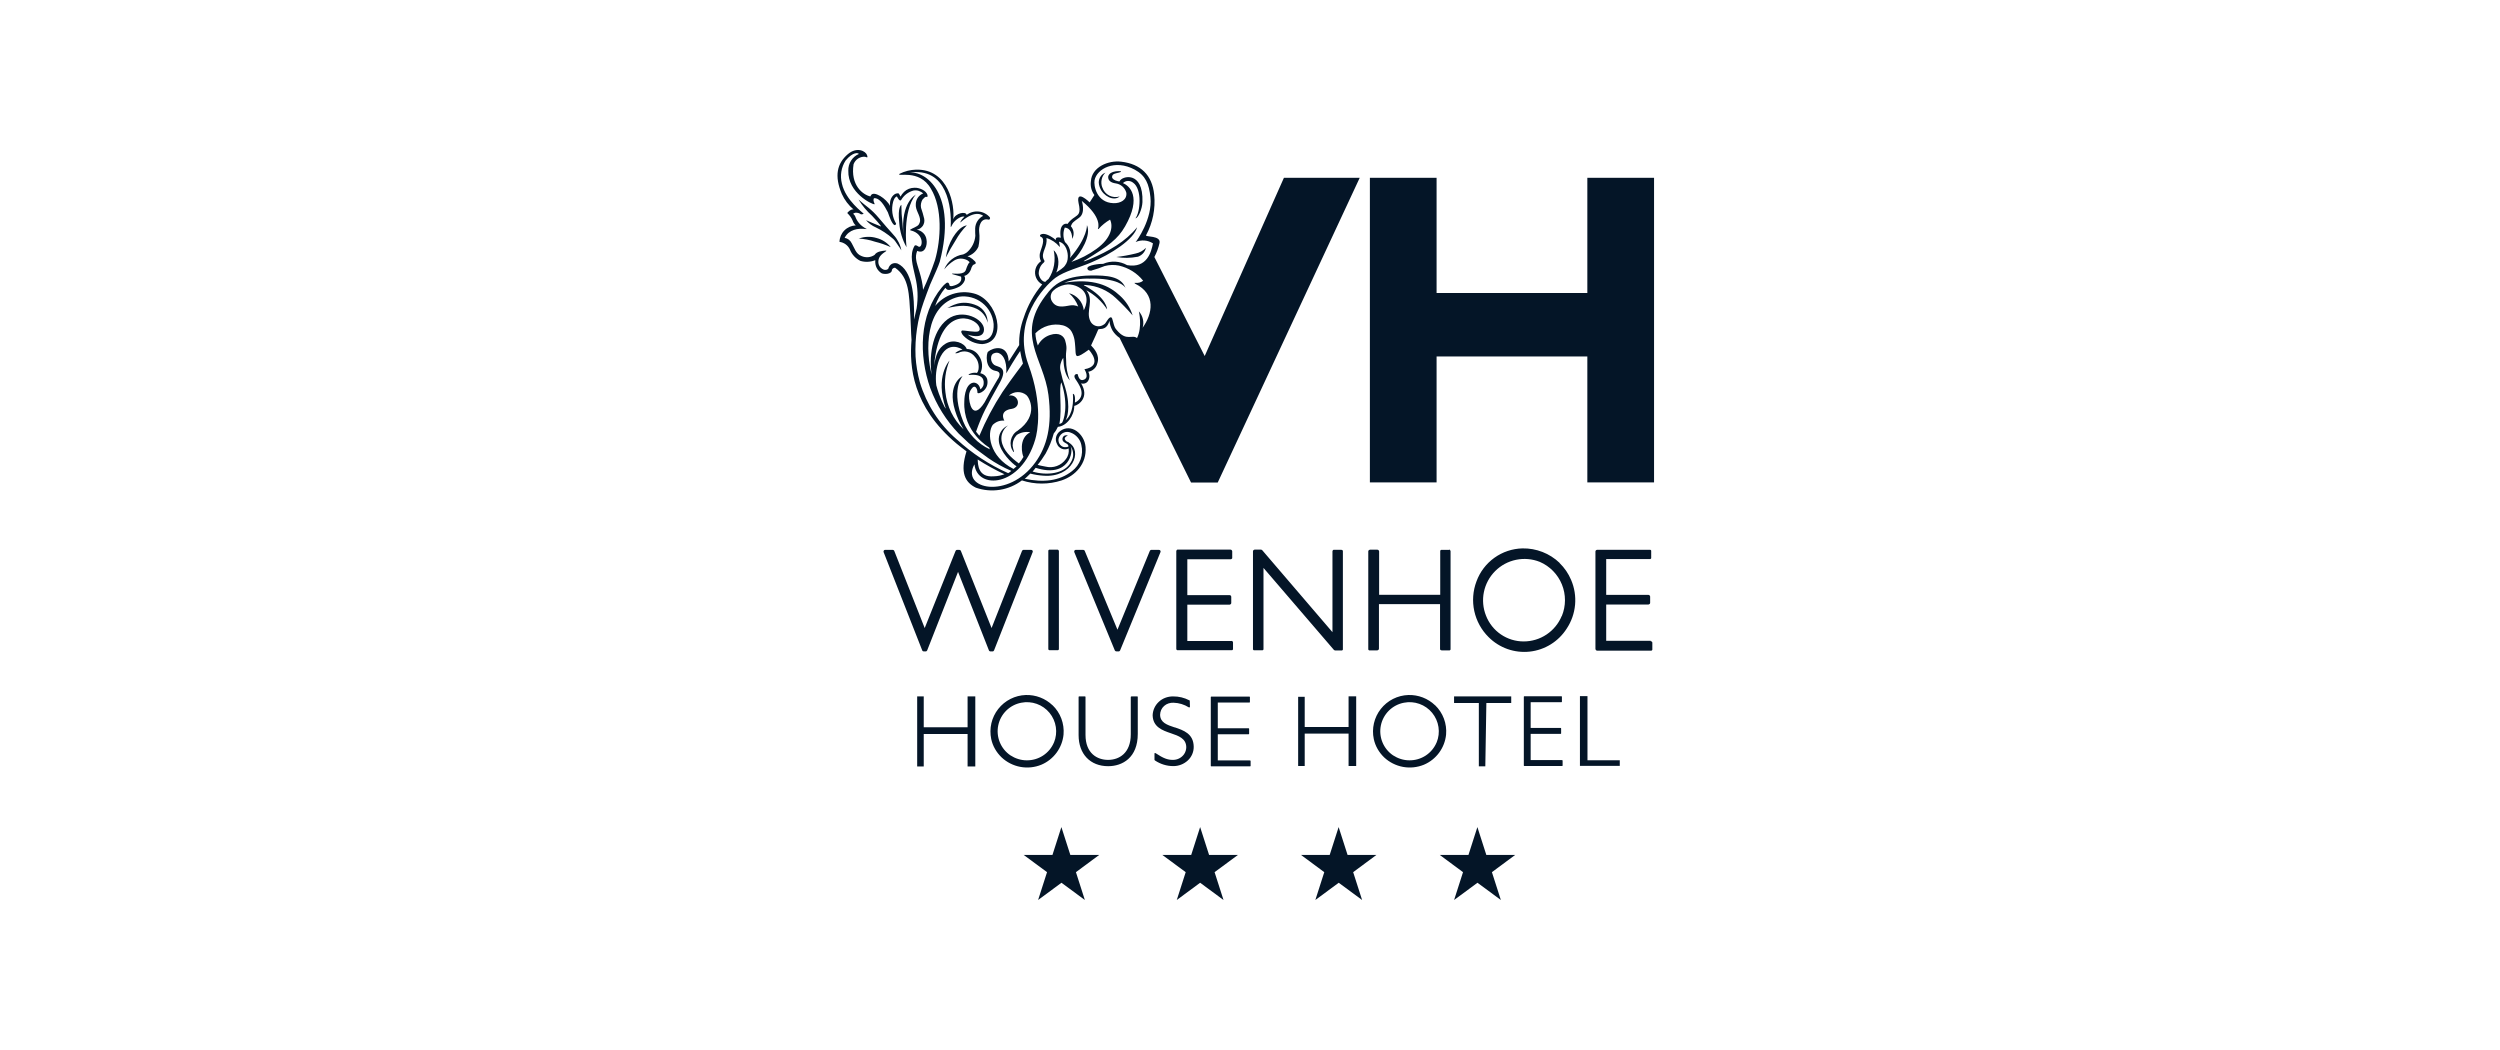 <svg width="200" height="84" viewBox="0 0 200 84" fill="none" xmlns="http://www.w3.org/2000/svg">
<path d="M126.987 14.223V23.439H114.927V14.223H109.591V38.594H114.927V28.517H126.987V38.594H132.324V14.223H126.987ZM102.714 14.223L96.376 28.482L92.349 20.561C92.537 20.208 92.676 19.831 92.762 19.44C92.888 18.824 91.613 18.971 91.683 18.824C92.222 17.831 92.449 16.698 92.335 15.575C92.181 14.006 91.256 13.116 89.695 12.934C88.651 12.808 87.334 13.376 87.271 14.503C87.216 14.892 87.316 15.288 87.552 15.602L87.173 16.191C87.173 16.191 86.06 15.091 86.284 16.233C86.487 17.094 86.263 17.164 85.99 17.367C85.759 17.514 85.556 17.697 85.401 17.914C85.17 17.83 84.701 18.005 84.862 19.02C84.372 18.894 84.47 19.209 84.47 19.209C84.409 19.15 84.344 19.096 84.274 19.048C84.022 18.873 83.518 18.579 83.237 18.775L83.203 18.817V18.873C83.203 18.894 83.216 18.908 83.231 18.922L83.279 18.95C83.651 19.076 83.314 19.846 83.245 20.078C83.195 20.211 83.167 20.358 83.174 20.491C83.174 20.638 83.216 20.778 83.279 20.897C83.063 21.048 82.906 21.272 82.838 21.527C82.777 21.762 82.797 22.012 82.895 22.234C82.993 22.456 83.163 22.639 83.377 22.753C82.714 23.54 82.21 24.449 81.893 25.428C81.635 26.124 81.513 26.864 81.536 27.606C81.254 28.042 80.974 28.478 80.695 28.916C80.639 27.48 79.421 27.802 79.043 28.138C78.902 28.258 78.755 29.518 79.652 29.672C80.268 29.77 79.799 30.365 79.799 30.365C79.438 30.962 79.095 31.57 78.769 32.186C77.782 33.748 77.502 32.151 77.523 31.661C77.523 31.444 77.607 31.241 77.747 31.073C77.978 30.744 78.195 31.059 78.195 31.402C78.195 31.612 79.19 31.234 78.972 30.316C78.93 30.199 78.857 30.095 78.761 30.015C78.665 29.935 78.549 29.882 78.426 29.861C78.534 29.64 78.581 29.394 78.561 29.149C78.541 28.904 78.456 28.669 78.314 28.468C78.212 28.301 78.069 28.164 77.898 28.068C77.728 27.973 77.536 27.922 77.341 27.921C77.145 27.41 76.283 27.102 75.646 27.494C75.044 27.865 74.868 28.39 74.728 29.252C75.149 24.35 77.992 25.33 78.328 26.136C78.377 26.241 78.433 26.416 78.265 26.507C78.076 26.612 77.089 26.416 76.99 26.437C76.808 26.479 76.942 26.717 77.082 26.864C77.474 27.27 78.013 27.508 78.573 27.529C80.66 27.382 79.841 23.95 77.901 23.474C77.344 23.329 76.758 23.346 76.21 23.523C75.663 23.701 75.178 24.031 74.812 24.476C74.99 23.951 75.263 23.465 75.618 23.04C75.667 22.977 75.667 23.215 75.947 23.194C76.218 23.152 76.48 23.067 76.724 22.942C76.99 22.809 77.362 22.361 77.138 22.074C77.204 22.058 77.268 22.032 77.327 21.997C77.488 21.898 77.607 21.737 77.67 21.562C77.698 21.436 77.754 21.317 77.831 21.212C77.879 21.175 77.934 21.146 77.992 21.128C78.09 21.1 78.076 20.981 77.992 20.904C77.873 20.773 77.733 20.662 77.579 20.575C77.521 20.546 77.46 20.522 77.397 20.505C77.588 20.446 77.765 20.348 77.916 20.217C78.067 20.085 78.188 19.923 78.272 19.741C78.356 19.356 78.384 18.964 78.335 18.565C78.286 18.145 78.44 17.409 79.078 17.57C79.183 17.599 79.232 17.465 79.19 17.388C78.963 17.124 78.643 16.957 78.296 16.922C77.949 16.887 77.602 16.986 77.327 17.199V17.171C77.243 16.898 76.451 17.031 76.255 17.542C76.402 16.485 75.912 13.495 73.272 13.572C72.824 13.586 72.375 13.698 71.969 13.901C71.64 14.209 73.552 13.453 74.476 15.105C75.408 16.639 75.282 19.16 74.799 20.813C74.525 21.621 74.207 22.414 73.846 23.187C73.79 22.214 73.342 21.205 73.3 20.813C73.251 20.561 73.279 20.309 73.377 20.071C73.993 20.351 74.21 19.608 74.119 19.16C74.093 18.963 74.001 18.781 73.86 18.642C73.72 18.502 73.538 18.411 73.342 18.376C73.44 18.362 73.531 18.32 73.615 18.271C73.699 18.215 73.762 18.145 73.825 18.068C73.874 17.991 73.916 17.893 73.937 17.794C73.958 17.697 73.951 17.599 73.937 17.5C73.867 17.206 73.783 16.912 73.685 16.632C73.636 16.408 73.685 16.177 73.79 15.981C73.839 15.925 74.028 15.687 74.119 15.75C74.161 15.778 74.224 15.75 74.203 15.637C74.14 15.231 73.496 14.993 73.16 15.021C72.852 15.021 72.55 15.133 72.326 15.35C72.214 15.463 72.116 15.588 72.039 15.729C72.002 15.639 71.955 15.555 71.899 15.476C71.584 15.399 71.276 15.743 71.213 16.114C71.192 16.233 71.192 16.352 71.199 16.471C70.94 15.911 69.875 15.196 69.665 15.645L69.63 15.715C69.049 15.588 68.019 14.839 68.285 13.137C68.356 12.955 68.481 12.787 68.65 12.682C68.818 12.577 69.014 12.521 69.21 12.542C69.364 12.605 69.448 12.64 69.364 12.409C69.252 12.087 68.559 11.716 67.83 12.332C66.962 13.074 66.731 14.069 67.347 15.518C67.564 16.002 67.886 16.422 68.285 16.758C68.096 16.695 67.739 17.017 67.795 17.059C67.97 17.227 68.117 17.423 68.208 17.64C68.257 17.794 68.341 17.928 68.46 18.033C68.117 18.047 67.792 18.19 67.55 18.435C67.308 18.679 67.168 19.006 67.158 19.349C67.337 19.372 67.507 19.44 67.653 19.547C67.799 19.653 67.915 19.795 67.991 19.959C68.145 20.358 68.447 20.68 68.825 20.869C69.217 20.988 69.644 20.967 70.022 20.813V20.876C70.008 21.072 70.049 21.267 70.139 21.442C70.229 21.616 70.366 21.762 70.534 21.863C70.751 21.962 71.353 21.941 71.353 21.597L71.367 21.562C71.388 21.518 71.422 21.481 71.465 21.457C71.508 21.428 71.56 21.416 71.612 21.422C72.746 22.228 72.719 23.523 72.831 25.274C72.866 25.729 72.873 26.612 72.922 27.2C72.746 29.308 72.978 32.502 76.521 35.485C76.773 35.695 77.04 35.898 77.32 36.108C76.78 37.824 77.215 38.594 78.069 39.014C78.683 39.228 79.341 39.287 79.984 39.186C80.626 39.085 81.234 38.826 81.753 38.433C82.782 38.769 83.903 38.769 84.932 38.433C86.025 38.062 86.956 37.103 86.844 35.751C86.76 34.715 85.682 33.825 84.806 34.49C84.652 34.602 84.54 34.764 84.491 34.946C84.442 35.135 84.463 35.331 84.554 35.499C84.589 35.59 84.638 35.674 84.701 35.737C84.764 35.8 84.848 35.856 84.939 35.898C85.03 35.933 85.121 35.954 85.219 35.947C85.317 35.947 85.409 35.919 85.493 35.877C85.513 36.024 85.507 36.171 85.472 36.318C85.43 36.465 85.367 36.605 85.275 36.724C85.095 36.979 84.842 37.173 84.55 37.28C84.257 37.388 83.939 37.404 83.637 37.327C83.413 37.278 83.195 37.25 83.013 37.187C83.251 36.9 83.455 36.598 83.651 36.283C83.931 35.772 84.148 35.233 84.302 34.672C84.442 34.511 84.547 34.336 84.631 34.147C85.332 34.091 85.948 33.258 85.941 32.473C86.326 32.396 87.166 31.766 86.487 30.667C86.592 30.702 86.697 30.702 86.802 30.667C86.904 30.632 86.991 30.563 87.047 30.471C87.114 30.361 87.15 30.236 87.153 30.108C87.155 29.98 87.124 29.854 87.061 29.742C87.229 29.714 87.39 29.637 87.51 29.525C87.642 29.413 87.734 29.259 87.776 29.098C88.035 28.398 87.489 27.858 87.285 27.634C87.615 26.934 87.727 26.675 87.853 26.374C87.909 26.227 88.504 26.542 88.756 25.666C88.777 25.939 88.868 26.206 89.001 26.444C89.148 26.682 89.344 26.878 89.568 27.032L95.283 38.601H97.419L108.778 14.223H102.714ZM85.184 18.208C85.815 18.257 85.773 19.111 85.773 19.111C85.865 18.953 85.904 18.769 85.885 18.586C85.866 18.404 85.79 18.232 85.668 18.096C85.773 17.802 85.885 17.745 86.326 17.423C86.879 17.031 86.543 16.072 86.543 16.072C88.168 17.388 87.867 18.215 87.839 18.285C87.804 18.348 87.881 18.32 87.881 18.32C88.147 18.026 88.462 17.767 88.805 17.57C89.071 18.124 88.91 19.055 87.713 19.916C87.096 20.365 86.417 20.715 85.71 20.953L85.878 20.799C86.459 20.26 87.327 18.817 86.956 18.012C86.956 18.012 87.019 18.985 85.598 20.638C85.653 20.409 85.645 20.17 85.575 19.945C85.505 19.721 85.374 19.52 85.198 19.363C85.119 19.18 85.077 18.983 85.075 18.783C85.072 18.584 85.11 18.386 85.184 18.201V18.215V18.208ZM83.097 21.913C83.097 21.737 83.125 21.569 83.195 21.415C83.258 21.254 83.364 21.121 83.497 21.009C83.497 21.009 83.595 20.911 83.553 20.855C83.525 20.813 83.502 20.768 83.483 20.722C83.266 20.183 83.826 19.762 83.714 19.041C84.127 19.167 84.491 19.412 84.764 19.741C84.841 19.819 84.715 19.335 84.715 19.335C85.296 19.468 85.451 20.232 85.422 20.575C85.422 20.813 85.353 21.044 85.205 21.233C85.184 21.254 85.177 21.373 84.498 21.8C84.694 21.373 84.834 20.526 84.295 20.015C84.379 20.407 84.393 20.813 84.323 21.212C84.255 21.608 84.105 21.985 83.882 22.319C83.784 22.382 83.7 22.466 83.623 22.55C83.343 22.536 83.132 22.179 83.097 21.905V21.913ZM81.865 36.57C81.767 36.752 81.641 36.92 81.508 37.075C80.912 36.633 80.219 36.024 80.121 35.233C80.093 35.002 80.121 34.77 80.219 34.56C80.31 34.35 80.457 34.161 80.646 34.035C80.4 34.139 80.195 34.32 80.062 34.552C79.929 34.783 79.876 35.052 79.911 35.317C79.995 36.164 80.996 37.11 81.326 37.306C81.248 37.38 81.166 37.45 81.081 37.516C79.12 36.521 78.945 34.651 79.421 33.986C79.547 33.867 79.687 33.776 79.848 33.713C80.002 33.657 80.184 33.636 80.352 33.65L80.31 33.58C79.981 32.782 80.926 32.712 80.926 32.712C81.781 32.572 81.459 31.5 80.709 31.647C80.9 31.474 81.145 31.375 81.402 31.368C81.659 31.36 81.91 31.444 82.11 31.605C82.32 31.773 83.167 33.209 81.403 34.462C81.263 34.539 81.15 34.651 81.059 34.778C80.968 34.911 80.905 35.058 80.87 35.212C80.838 35.368 80.838 35.529 80.869 35.685C80.9 35.842 80.963 35.99 81.052 36.122C81.081 36.171 81.129 36.178 81.115 36.101C81.067 35.955 81.031 35.805 81.01 35.653C81.01 35.492 81.031 35.338 81.088 35.191C81.144 35.044 81.234 34.911 81.34 34.798C81.657 34.589 82.044 34.511 82.418 34.581C81.438 35.079 81.788 36.43 81.886 36.57H81.865ZM79.974 30.639C80.723 29.287 79.792 29.385 79.533 29.189C79.204 28.944 79.197 28.355 79.519 28.265C79.631 28.214 79.757 28.204 79.876 28.236C80.639 28.524 80.499 29.868 80.499 29.868C81.298 28.517 81.522 28.222 81.613 28.082C81.669 28.419 81.746 28.755 81.837 29.084C81.571 29.483 81.144 29.987 80.205 31.353C79.481 32.464 78.86 33.638 78.349 34.862L78.083 34.532C78.622 33.034 78.874 32.62 79.974 30.632H79.988L79.974 30.639ZM75.121 28.804C75.793 27.095 76.998 27.97 76.998 27.97C76.796 28.011 76.607 28.097 76.444 28.222C76.353 28.314 76.647 28.236 76.647 28.236C76.871 28.117 77.13 28.082 77.377 28.139C77.624 28.195 77.843 28.34 77.992 28.545C78.118 28.685 78.202 28.839 78.251 29.021C78.3 29.196 78.307 29.385 78.279 29.56C78.265 29.66 78.224 29.755 78.16 29.833C77.95 29.791 77.726 29.833 77.537 29.924C77.418 29.987 77.537 29.994 77.537 29.994C78.65 29.903 78.755 30.38 78.678 30.807C78.629 30.947 78.545 31.066 78.433 31.15C78.314 30.561 77.866 30.611 77.866 30.611C77.131 30.737 77.145 32.109 77.145 32.109C77.019 34.595 79.126 35.793 79.126 35.793L79.19 35.947C78.219 35.501 77.455 34.702 77.054 33.713C76.045 31.171 76.956 30.183 77.004 30.085C77.004 30.085 75.744 30.681 76.402 32.838C76.563 33.37 76.794 33.881 77.089 34.35C76.266 33.562 75.75 32.507 75.632 31.374C75.527 30.512 75.632 29.644 75.961 28.846C75.961 28.846 74.77 30.113 75.66 32.669C75.611 32.726 75.121 31.682 74.904 30.821C74.818 30.141 74.892 29.45 75.121 28.804ZM76.71 23.74C77.038 23.689 77.373 23.706 77.694 23.79C78.015 23.874 78.315 24.023 78.576 24.228C78.837 24.433 79.053 24.689 79.21 24.981C79.367 25.273 79.463 25.595 79.491 25.925C79.547 27.305 78.566 27.613 77.404 26.766C77.404 26.766 78.685 27.235 78.72 26.381C78.755 25.526 77.004 24.644 75.807 25.54C74.476 26.542 74.329 28.755 74.539 29.98C74.049 28.187 73.923 24.371 76.717 23.74H76.71ZM71.808 21.086C71.732 21.057 71.651 21.045 71.57 21.05C71.49 21.055 71.411 21.077 71.339 21.114C71.271 21.156 71.212 21.211 71.165 21.276C71.118 21.341 71.084 21.414 71.066 21.492C71.052 21.52 70.793 21.758 70.436 21.394C70.377 21.329 70.331 21.253 70.303 21.17C70.274 21.087 70.262 20.999 70.267 20.911C70.281 20.498 70.597 20.288 70.898 20.085C70.919 20.071 70.898 20.043 70.877 20.043C70.561 20.071 70.148 20.106 69.966 20.393C69.815 20.496 69.639 20.558 69.456 20.575C69.274 20.59 69.09 20.559 68.923 20.484C68.46 20.309 68.37 19.854 68.138 19.461C68.086 19.349 68.007 19.25 67.908 19.174C67.809 19.099 67.694 19.048 67.571 19.027C67.914 18.362 68.629 18.236 69.301 18.327C69.322 18.327 69.336 18.313 69.322 18.306C69.259 18.278 69.189 18.25 69.133 18.201C68.805 18 68.556 17.694 68.425 17.332C68.404 17.241 68.306 17.164 68.25 17.094C68.306 17.059 68.37 17.038 68.425 17.017C68.587 17.003 68.755 17.052 68.881 17.15C68.895 17.164 69.105 17.122 69.091 17.094C69.063 17.038 67.648 16.03 67.354 14.692C67.273 14.38 67.257 14.055 67.307 13.737C67.358 13.419 67.474 13.114 67.648 12.843C68.236 12.136 68.664 12.213 68.706 12.318C68.448 12.431 68.23 12.619 68.08 12.858C67.93 13.096 67.856 13.374 67.865 13.656C67.816 15.441 69.791 16.373 69.959 16.338H69.98C69.952 16.247 69.84 16.079 69.896 15.911C69.896 15.89 69.91 15.869 69.924 15.855C70.386 15.82 70.758 16.457 71.031 16.989C71.136 17.276 71.332 17.886 71.549 18.005H71.598C71.619 18.005 71.633 17.991 71.647 17.977L71.668 17.949L71.689 17.893C71.535 17.631 71.434 17.342 71.393 17.041C71.352 16.741 71.372 16.435 71.451 16.142C71.521 15.925 71.577 15.785 71.752 15.708C71.752 15.708 71.969 16.184 72.095 15.995C72.312 15.623 72.662 15.357 73.069 15.245C73.209 15.217 73.349 15.224 73.489 15.266C73.622 15.308 73.748 15.378 73.853 15.476C73.686 15.541 73.542 15.653 73.437 15.799C73.333 15.944 73.273 16.117 73.265 16.296C73.209 16.835 73.629 17.192 73.608 17.683C73.594 17.786 73.555 17.884 73.496 17.97C73.363 18.145 72.992 18.25 72.824 18.369L72.81 18.39V18.411L72.852 18.432C74.007 18.705 73.811 19.902 73.475 19.727C73.475 19.727 73.23 19.538 73.16 19.671C72.733 20.414 73.027 21.233 73.223 22.158C73.426 22.984 73.461 23.838 73.328 24.672L73.125 25.568C73.16 23.628 72.992 21.639 71.801 21.079V21.1L71.808 21.086ZM76.535 35.149C75.135 33.937 74.119 32.347 73.587 30.576C73.405 29.903 73.286 29.21 73.244 28.51C73.181 27.032 73.398 25.547 73.895 24.154C74.063 23.712 74.224 23.215 74.406 22.774C74.868 21.723 75.044 21.359 75.184 20.932C76.591 15.483 74.042 13.607 72.691 13.817C75.828 13.305 76.122 16.709 76.059 18.04V18.159C76.059 18.159 76.087 18.159 76.094 18.145C76.094 18.124 76.115 18.103 76.122 18.089C76.199 17.919 76.308 17.766 76.444 17.639C76.58 17.511 76.739 17.412 76.913 17.346C77.138 17.29 77.152 17.346 77.152 17.346C77.004 17.465 76.9 17.613 76.823 17.773V17.788H76.844L76.865 17.767C78.083 16.688 78.65 17.269 78.65 17.269C78.465 17.365 78.308 17.508 78.196 17.684C78.084 17.86 78.021 18.062 78.013 18.271C77.999 18.432 78.027 18.845 78.027 18.866C77.985 19.375 77.746 19.847 77.362 20.183C77.271 20.253 77.166 20.309 77.061 20.351C76.723 20.4 76.404 20.537 76.136 20.749C75.868 20.96 75.66 21.238 75.534 21.555C75.758 21.275 76.024 21.037 76.325 20.848C76.479 20.75 76.661 20.694 76.844 20.687C77.026 20.687 77.208 20.729 77.376 20.813C77.446 20.862 77.516 20.911 77.572 20.974L77.467 21.107C77.385 21.267 77.317 21.433 77.264 21.604C77.131 21.976 76.458 21.892 76.192 21.884C76.171 21.884 76.157 21.913 76.178 21.927C76.206 21.927 76.85 22.13 76.885 22.13C76.871 22.165 77.117 22.655 76.199 22.879C76.199 22.879 75.982 22.935 75.961 22.823C75.891 22.48 75.702 22.648 75.695 22.648C75.562 22.746 75.45 22.858 75.352 22.984C73.524 25.183 73.496 28.433 74.42 31.045C74.919 32.403 75.694 33.643 76.696 34.687L77.488 35.436C77.901 35.793 78.335 36.129 78.783 36.444L78.966 36.577L79.028 36.626L79.049 36.64C79.632 37.046 80.253 37.391 80.905 37.67C80.828 37.74 80.744 37.81 80.653 37.852C79.153 37.186 77.772 36.28 76.563 35.17L76.535 35.149ZM80.366 37.936C80.093 38.041 79.806 38.097 79.512 38.104C78.237 38.216 78.237 37.159 78.216 36.76C78.902 37.201 79.624 37.6 80.366 37.943V37.936ZM85.507 35.387C85.415 35.338 85.367 35.345 85.325 35.31C85.072 35.107 85.177 34.953 85.436 34.841C85.009 34.715 84.89 35.177 85.086 35.338C85.149 35.394 85.226 35.436 85.303 35.478C85.353 35.499 85.394 35.534 85.43 35.576C85.465 35.618 85.478 35.667 85.478 35.723C85.374 35.772 85.261 35.779 85.149 35.772C85.038 35.757 84.934 35.705 84.855 35.625C84.773 35.548 84.717 35.448 84.694 35.338C84.666 35.229 84.673 35.113 84.715 35.009C84.75 34.916 84.804 34.833 84.873 34.762C84.942 34.692 85.025 34.637 85.117 34.601C85.208 34.564 85.307 34.548 85.405 34.552C85.504 34.556 85.6 34.58 85.689 34.623C85.892 34.7 86.074 34.834 86.221 35.009C86.368 35.184 86.466 35.38 86.508 35.597C86.601 35.981 86.58 36.384 86.447 36.756C86.314 37.128 86.074 37.453 85.759 37.691C84.75 38.489 83.455 38.615 81.977 38.3C82.068 38.23 82.096 38.209 82.18 38.125L82.425 37.887C82.768 37.978 83.125 38.034 83.476 38.055C85.801 38.237 86.648 36.08 85.507 35.408V35.394V35.387ZM85.647 35.702C85.777 35.886 85.849 36.106 85.854 36.331C85.859 36.557 85.797 36.779 85.675 36.97C85.17 37.915 83.735 38.062 82.607 37.726C82.677 37.656 82.789 37.502 82.852 37.425C85.542 38.286 85.899 36.08 85.647 35.716V35.702ZM84.981 33.797C84.946 33.853 84.771 33.916 84.736 33.923L84.757 33.888C84.988 32.635 84.673 31.038 84.911 30.59C85.535 32.502 85.065 33.664 84.981 33.79V33.797ZM86.746 29.525C86.746 29.525 87.257 30.302 86.585 30.407C86.501 30.407 86.319 30.387 86.221 29.959C86.2 29.882 86.018 29.924 85.976 30.015C85.906 30.169 86.025 30.309 86.095 30.415C86.2 30.569 86.291 30.716 86.375 30.884C86.865 31.864 86.011 32.2 85.99 32.207C86.06 31.465 85.829 31.507 85.829 31.507C85.878 32.039 85.857 33.125 85.24 33.629C85.332 33.517 85.703 32.676 85.219 31.017C85.065 30.576 84.939 30.127 84.841 29.665C84.799 29.488 84.799 29.303 84.841 29.126C84.883 28.951 84.953 28.776 85.058 28.629C85.107 29.49 85.226 29.994 85.584 30.436C85.381 29.906 85.282 29.343 85.289 28.776C85.226 27.935 85.436 28.019 85.212 27.235C85.114 26.913 84.757 26.542 83.994 26.801C83.573 26.942 83.226 27.244 83.027 27.641C82.913 27.326 82.847 26.995 82.831 26.661C83.114 26.373 83.466 26.163 83.854 26.053C84.242 25.942 84.653 25.934 85.044 26.03C85.247 26.086 85.436 26.192 85.584 26.339L85.619 26.374C85.661 26.423 85.696 26.472 85.731 26.535C85.843 26.738 85.92 26.962 85.962 27.193C86.004 27.403 86.046 28.11 86.046 28.187C86.088 28.545 86.102 28.699 87.103 27.977C87.103 27.977 88.329 29.259 86.76 29.539L86.746 29.525ZM86.263 24.525C86.179 24.476 86.088 24.455 85.997 24.441C85.915 24.42 85.829 24.413 85.745 24.42C85.367 24.434 84.631 24.749 84.218 24.196C84.16 24.122 84.115 24.039 84.085 23.95C84.057 23.859 84.05 23.768 84.057 23.67C84.071 23.579 84.099 23.488 84.141 23.404C84.19 23.327 84.253 23.25 84.323 23.201L84.47 23.082C84.757 22.893 85.093 22.774 85.436 22.753C85.717 22.753 85.997 22.816 86.249 22.949C87.25 23.467 86.893 24.476 86.704 24.819C86.668 24.498 86.535 24.196 86.324 23.953C86.113 23.709 85.833 23.535 85.52 23.453C85.85 23.74 86.102 24.105 86.256 24.518L86.263 24.525ZM87.355 21.632C87.699 21.534 88.042 21.422 88.378 21.282C88.748 21.183 89.137 21.171 89.512 21.247C90.276 21.422 90.962 21.842 91.452 22.459C91.365 22.527 91.265 22.577 91.158 22.606C91.051 22.634 90.939 22.642 90.829 22.627C90.682 22.606 90.815 22.697 90.815 22.697C92.51 23.537 92.202 25.113 91.41 26.22C91.476 25.994 91.483 25.755 91.43 25.526C91.377 25.296 91.267 25.084 91.109 24.91C91.109 24.91 91.41 26.142 90.962 27.046C90.57 26.724 90.115 27.347 89.337 26.402C89.19 26.227 89.162 26.192 89.036 25.701C88.987 25.526 88.966 25.393 88.875 25.386C88.658 25.365 88.483 25.904 88.301 25.967C88.217 26.03 88.112 26.072 88.007 26.093C87.849 26.122 87.686 26.096 87.544 26.022C87.401 25.947 87.288 25.827 87.222 25.68C86.837 24.882 87.566 24.027 86.907 23.222C87.578 23.586 88.148 24.111 88.567 24.749C88.567 24.749 88.567 23.859 86.858 22.9C86.711 22.837 86.613 22.774 86.858 22.802C87.762 22.858 88.609 23.222 89.267 23.845C89.737 24.28 90.192 24.749 90.612 25.232C90.42 24.626 90.069 24.082 89.597 23.656C88.749 22.858 87.496 22.242 85.135 22.62C85.787 22.382 86.473 22.27 87.159 22.291C89.407 22.235 89.968 22.886 90.045 23.04C89.674 22.095 88.56 22.024 87.271 22.038C84.946 22.067 84.239 22.942 83.917 23.306C83.595 23.67 83.903 23.32 83.896 23.334L83.875 23.362C81.088 26.731 83.497 28.601 83.875 31.591C84.19 34.063 83.756 35.709 82.824 36.998C80.667 39.974 76.816 39.148 77.957 37.145C78.167 39.211 81.697 38.993 82.817 35.163C82.999 34.553 83.448 32.368 82.271 29.168C80.975 25.666 83.476 22.963 84.428 22.228C85.17 21.688 86.298 21.422 87.285 21.002C88.854 20.351 90.724 19.153 90.969 18.18C90.059 19.314 88.735 20.085 87.166 20.743C86.487 21.03 86.746 20.855 86.746 20.855C88.721 19.643 89.414 19.139 90.01 18.103C91.354 15.75 90.374 14.867 89.835 14.65C89.886 14.596 89.948 14.553 90.017 14.523C90.085 14.493 90.159 14.476 90.234 14.475C90.381 14.475 90.528 14.517 90.647 14.615C91.382 15.119 91.228 16.975 90.836 17.465C91.053 17.465 91.375 16.716 91.396 16.17C91.487 13.6 89.701 14.083 89.568 14.51C89.533 14.538 88.959 14.419 88.966 14.153C88.966 13.88 89.309 13.866 89.505 13.81C89.772 13.74 89.653 13.712 89.666 13.698C89.666 13.698 88.805 13.607 88.658 14.104C88.616 14.454 88.896 14.622 89.253 14.671C89.455 14.698 89.644 14.784 89.796 14.919C89.948 15.054 90.057 15.231 90.108 15.427C90.171 15.974 89.659 16.275 89.078 16.254C87.72 16.212 87.481 14.839 87.566 14.412C87.748 13.508 89.176 12.71 90.78 13.572C91.662 14.048 91.922 14.734 92.034 15.771C92.223 17.507 90.92 19.3 90.85 19.363C91.072 19.265 91.315 19.223 91.557 19.242C91.799 19.26 92.032 19.338 92.237 19.468C92.104 20.169 91.754 21.485 90.171 21.212C89.881 21.047 89.557 20.951 89.224 20.933C88.891 20.915 88.558 20.975 88.252 21.107C88.042 21.093 86.935 21.198 86.991 21.485C87.026 21.66 87.215 21.667 87.348 21.646M68.685 19.083C69.126 19.111 69.567 19.188 69.994 19.335C70.428 19.44 70.849 19.587 71.262 19.77C70.971 19.412 70.573 19.157 70.127 19.041C69.656 18.899 69.152 18.917 68.692 19.09L68.685 19.083ZM91.011 20.547C91.175 20.494 91.322 20.4 91.439 20.274C91.556 20.148 91.637 19.993 91.676 19.826C91.452 20.057 91.165 20.218 90.85 20.281C90.339 20.407 89.828 20.498 89.302 20.561C89.87 20.659 90.444 20.652 91.011 20.54V20.547ZM88.182 14.993C88.105 14.79 88.091 14.573 88.133 14.363C88.175 14.153 88.28 13.957 88.434 13.81C88.275 13.872 88.14 13.981 88.045 14.123C87.95 14.264 87.9 14.431 87.902 14.601C87.902 14.713 87.93 14.825 87.965 14.93L88.007 15.042C88.252 15.665 89.099 16.142 89.576 15.715C89.297 15.803 88.995 15.777 88.735 15.643C88.475 15.509 88.279 15.278 88.189 15L88.182 14.993ZM73.279 15.568C73.279 15.568 72.039 16.156 72.277 18.754C72.249 18.579 72.207 17.977 72.193 17.816C72.137 17.339 72.109 16.863 72.109 16.387C72.109 16.387 71.794 16.534 71.941 17.83C71.99 18.516 72.186 19.181 72.522 19.776C72.522 19.776 72.172 16.891 73.272 15.553M70.323 17.458C69.672 16.681 69.315 16.534 68.678 15.96C68.972 16.443 69.336 16.884 69.763 17.262C69.763 17.262 70.625 18.18 70.457 18.11C70.061 17.952 69.669 17.786 69.28 17.613C69.497 17.865 69.763 18.061 70.071 18.194C70.555 18.425 70.996 18.719 71.402 19.069C71.486 19.132 71.563 19.216 71.626 19.307C71.941 19.741 72.109 20.029 72.109 20.029C72.056 19.729 71.945 19.444 71.78 19.188C71.598 18.859 71.269 18.593 70.323 17.458ZM77.341 18.026C77.215 18.061 76.794 18.096 76.234 18.992C75.94 19.489 75.744 20.036 75.667 20.603C75.905 20.134 76.164 19.678 76.444 19.237C76.689 18.796 76.99 18.39 77.348 18.026M78.083 24.679C78.315 24.785 78.52 24.943 78.682 25.141C78.843 25.339 78.957 25.571 79.014 25.82C79.014 25.533 78.951 25.26 78.804 25.022C78.657 24.777 78.454 24.588 78.195 24.462C76.871 23.866 76.045 24.553 75.779 24.637C76.22 24.581 77.166 24.252 78.09 24.686M81.893 68.393L83.763 69.773L83.048 72L84.918 70.62L86.788 72L86.074 69.773L87.937 68.393H85.626L84.911 66.166L84.197 68.393H81.879H81.893ZM92.986 68.393L94.856 69.773L94.142 72L96.011 70.62L97.881 72L97.167 69.773L99.037 68.393H96.726L96.011 66.166L95.297 68.393H92.972H92.986ZM106.39 68.393H104.079L105.942 69.773L105.228 72L107.098 70.62L108.968 72L108.253 69.773L110.116 68.393H107.805L107.091 66.166L106.376 68.393H106.39ZM117.491 68.393H115.179L117.042 69.773L116.328 72L118.198 70.62L120.068 72L119.353 69.773L121.216 68.393H118.905L118.191 66.166L117.477 68.393H117.491Z" fill="#041527"/>
<path d="M79.403 52.114C79.403 52.114 79.452 52.114 79.474 52.093L79.522 52.037L82.618 44.158C82.618 44.158 82.632 44.116 82.618 44.102C82.618 44.081 82.618 44.06 82.597 44.046C82.59 44.025 82.569 44.011 82.548 44.004C82.53 43.997 82.511 43.992 82.492 43.99H81.883C81.883 43.99 81.834 43.99 81.813 44.011L81.763 44.067L79.326 50.244L76.868 44.067C76.868 44.067 76.84 44.018 76.819 44.011C76.798 43.998 76.774 43.991 76.749 43.99H76.567C76.567 43.99 76.518 43.99 76.497 44.011L76.448 44.067L73.976 50.244L71.539 44.067C71.539 44.067 71.511 44.018 71.49 44.011C71.469 43.998 71.445 43.991 71.42 43.99H70.81C70.81 43.99 70.768 43.99 70.754 44.004C70.733 44.004 70.719 44.032 70.705 44.046L70.684 44.102V44.158L73.78 52.037C73.78 52.037 73.808 52.086 73.829 52.093C73.85 52.106 73.874 52.113 73.899 52.114H74.053C74.053 52.114 74.102 52.114 74.123 52.093L74.172 52.037L76.644 45.748L79.116 52.037C79.116 52.037 79.144 52.086 79.165 52.093C79.186 52.106 79.21 52.113 79.235 52.114H79.382H79.403ZM106.765 52.023L106.814 52.037H107.361C107.375 52.037 107.396 52.023 107.403 52.009L107.431 51.967V44.067C107.431 44.053 107.417 44.039 107.403 44.025L107.361 43.997H107.312L107.333 43.983H106.681C106.667 43.983 106.646 43.997 106.639 44.011L106.611 44.053L106.597 44.102V50.573L100.981 44.018L100.932 43.983L100.883 43.969H100.371C100.371 43.969 100.308 43.983 100.28 44.011C100.267 44.022 100.257 44.036 100.25 44.052C100.243 44.068 100.239 44.085 100.238 44.102V51.953C100.238 51.967 100.252 51.988 100.266 51.995L100.308 52.023H101.009C101.023 52.023 101.044 52.009 101.051 51.995L101.079 51.953V45.433L106.709 51.988L106.758 52.023H106.765ZM89.25 52.093L89.32 52.114H89.488C89.488 52.114 89.537 52.114 89.558 52.093C89.58 52.079 89.597 52.06 89.607 52.037L92.843 44.158C92.843 44.158 92.857 44.116 92.843 44.102C92.843 44.081 92.843 44.06 92.822 44.046C92.815 44.025 92.794 44.011 92.773 44.004C92.755 43.997 92.736 43.992 92.717 43.99H92.107C92.107 43.99 92.058 43.99 92.037 44.011L91.988 44.067L89.397 50.377L86.778 44.067C86.778 44.067 86.75 44.018 86.729 44.011C86.708 43.998 86.684 43.991 86.659 43.99H86.064C86.064 43.99 86.022 43.99 86.007 44.004C85.987 44.004 85.972 44.032 85.959 44.046L85.938 44.102V44.158L89.187 52.037L89.236 52.093H89.25ZM132.18 51.378L132.152 51.336L132.11 51.308H132.061V51.266H128.496V48.36H131.879C131.879 48.36 131.942 48.346 131.97 48.318C131.983 48.306 131.993 48.292 132.001 48.277C132.008 48.261 132.012 48.244 132.012 48.227V47.723C132.012 47.723 131.998 47.66 131.97 47.632L131.928 47.604C131.911 47.602 131.894 47.597 131.879 47.59H128.496V44.725H132.026C132.04 44.725 132.061 44.711 132.068 44.697L132.096 44.655V44.053C132.096 44.039 132.082 44.025 132.068 44.011L132.026 43.983H127.768C127.768 43.983 127.705 43.997 127.677 44.025C127.664 44.036 127.654 44.05 127.647 44.066C127.639 44.082 127.635 44.099 127.635 44.116V51.918C127.635 51.918 127.649 51.981 127.677 52.009C127.705 52.037 127.733 52.051 127.768 52.051H132.117C132.131 52.051 132.152 52.037 132.159 52.023L132.187 51.981V51.42C132.187 51.42 132.187 51.385 132.173 51.371L132.18 51.378ZM83.9 51.988L83.942 52.016H84.642C84.656 52.016 84.677 52.002 84.684 51.988L84.712 51.946V44.095C84.712 44.095 84.712 44.06 84.698 44.046C84.698 44.032 84.684 44.018 84.67 44.004L84.628 43.976H83.934C83.921 43.976 83.906 43.99 83.892 44.004L83.865 44.046V51.946C83.865 51.96 83.879 51.981 83.892 51.988H83.9ZM94.138 51.988L94.18 52.016H98.571C98.585 52.016 98.606 52.002 98.613 51.988L98.641 51.946V51.392C98.641 51.392 98.627 51.329 98.599 51.301L98.557 51.273C98.54 51.272 98.524 51.267 98.508 51.259L98.55 51.28H94.986V48.374H98.368C98.368 48.374 98.431 48.36 98.459 48.332C98.484 48.308 98.499 48.275 98.501 48.241V47.737C98.501 47.737 98.487 47.674 98.459 47.646L98.417 47.618L98.368 47.611H94.986V44.739H98.459C98.459 44.739 98.494 44.739 98.508 44.725C98.522 44.711 98.543 44.711 98.55 44.697L98.578 44.655V44.102C98.578 44.102 98.564 44.039 98.536 44.011L98.494 43.983L98.445 43.969H94.187C94.173 43.969 94.159 43.983 94.145 43.997L94.117 44.039C94.117 44.053 94.117 44.074 94.103 44.088V51.939C94.103 51.953 94.117 51.974 94.131 51.981L94.138 51.988ZM124.771 45.033C123.971 44.268 122.901 43.85 121.794 43.871C120.987 43.891 120.205 44.153 119.549 44.624C118.893 45.095 118.394 45.753 118.118 46.511C117.831 47.269 117.77 48.094 117.943 48.886C118.116 49.678 118.515 50.403 119.091 50.972C119.518 51.399 120.034 51.724 120.604 51.925C121.173 52.125 121.78 52.194 122.379 52.129C122.979 52.063 123.556 51.863 124.068 51.544C124.58 51.225 125.014 50.795 125.338 50.286C125.715 49.717 125.944 49.063 126.006 48.383C126.067 47.703 125.958 47.019 125.688 46.392C125.474 45.884 125.159 45.424 124.764 45.04L124.771 45.033ZM124.939 49.277C124.69 49.881 124.268 50.397 123.725 50.76C123.183 51.123 122.545 51.316 121.892 51.315C121.241 51.316 120.605 51.119 120.068 50.752C119.531 50.385 119.117 49.863 118.881 49.256C118.641 48.655 118.582 47.996 118.712 47.362C118.842 46.728 119.155 46.145 119.613 45.687C120.07 45.229 120.652 44.915 121.286 44.784C121.921 44.653 122.579 44.71 123.181 44.949C123.986 45.295 124.622 45.944 124.952 46.755C125.282 47.566 125.28 48.475 124.946 49.284L124.939 49.277ZM116.017 44.004L115.975 43.976H115.926L115.94 43.99H115.288C115.274 43.99 115.26 44.004 115.246 44.018L115.218 44.06V47.583H110.33V44.109C110.33 44.109 110.316 44.046 110.288 44.018L110.246 43.99C110.229 43.989 110.212 43.984 110.197 43.976H109.595C109.595 43.976 109.532 43.99 109.504 44.018C109.491 44.029 109.48 44.043 109.473 44.059C109.466 44.075 109.462 44.092 109.462 44.109V51.96C109.462 51.974 109.476 51.995 109.49 52.002L109.532 52.03H110.183C110.183 52.03 110.246 52.016 110.274 51.988C110.287 51.976 110.297 51.962 110.304 51.947C110.312 51.931 110.316 51.914 110.316 51.897V48.332H115.204V51.946C115.204 51.96 115.218 51.981 115.232 51.988L115.274 52.016C115.288 52.016 115.309 52.016 115.323 52.03H115.975C115.989 52.03 116.01 52.016 116.017 52.002L116.045 51.96V44.102C116.045 44.102 116.045 44.067 116.031 44.053L116.003 44.011L116.017 44.004ZM90.987 55.713H90.525C90.525 55.713 90.49 55.713 90.476 55.734L90.462 55.755V58.746C90.462 60.259 89.523 60.791 88.648 60.791C87.772 60.791 86.841 60.266 86.841 58.795V55.748C86.841 55.748 86.841 55.734 86.827 55.727L86.806 55.713H86.323C86.323 55.713 86.309 55.713 86.302 55.727L86.288 55.748V58.809C86.288 60.322 87.219 61.295 88.655 61.295C89.796 61.295 91.022 60.616 91.022 58.711V55.748C91.022 55.748 91.022 55.734 91.008 55.727L90.987 55.713ZM107.886 58.158H104.377V55.742H103.852V61.281H104.377V58.69H107.886V61.281H108.495V55.706H107.886V58.158ZM77.407 58.179H73.899V55.713H73.374V61.316H73.899V58.718H77.407V61.316H78.024V55.713H77.407V58.179ZM116.325 56.239H118.307V61.309H118.825L118.909 56.239H120.898V55.713H116.325V56.239ZM126.998 60.819V55.692H126.395V61.267H129.582V60.819H126.998ZM124.981 60.819H124.953V60.805H122.453V58.711H124.855C124.855 58.711 124.869 58.711 124.876 58.697L124.89 58.676V58.27C124.89 58.27 124.89 58.256 124.876 58.249L124.855 58.235H122.453V56.176H124.918C124.918 56.176 124.932 56.176 124.939 56.162L124.953 56.141V55.734C124.953 55.734 124.953 55.72 124.939 55.713L124.918 55.699H121.941C121.941 55.699 121.927 55.699 121.92 55.713L121.906 55.734V61.246C121.906 61.246 121.906 61.26 121.92 61.267L121.941 61.281H124.974C124.974 61.281 124.988 61.281 124.995 61.267L125.009 61.246V60.84C125.009 60.84 125.009 60.826 124.995 60.819L124.974 60.805L124.981 60.819ZM100.021 60.847H99.993V60.833H97.423V58.739H99.895C99.895 58.739 99.909 58.739 99.916 58.725L99.93 58.704V58.298C99.93 58.298 99.93 58.284 99.916 58.277L99.895 58.263H97.423V56.204H99.958C99.958 56.204 99.972 56.204 99.979 56.19L99.993 56.169V55.763C99.993 55.763 99.993 55.748 99.979 55.742L99.958 55.727H96.898C96.898 55.727 96.884 55.727 96.877 55.742L96.863 55.763V61.274C96.863 61.274 96.863 61.288 96.877 61.295L96.898 61.309H100.014C100.014 61.309 100.028 61.309 100.035 61.295L100.049 61.274V60.868C100.049 60.868 100.049 60.854 100.035 60.847L100.014 60.833L100.021 60.847ZM93.97 58.193C93.354 57.989 92.822 57.807 92.808 57.184C92.808 57.051 92.843 56.918 92.892 56.799C92.948 56.675 93.029 56.565 93.131 56.475C93.232 56.384 93.351 56.316 93.48 56.274C93.606 56.232 93.746 56.211 93.886 56.218C94.32 56.232 94.741 56.358 95.105 56.589H95.175L95.196 56.568V56.533L95.182 56.085V56.05C95.182 56.05 95.168 56.029 95.154 56.029C94.748 55.815 94.296 55.707 93.837 55.713C93.417 55.713 93.004 55.861 92.703 56.148C92.401 56.428 92.226 56.813 92.212 57.219C92.233 58.165 92.997 58.431 93.676 58.662C94.299 58.872 94.888 59.082 94.902 59.768C94.902 59.971 94.839 60.175 94.72 60.343C94.618 60.484 94.483 60.599 94.327 60.677C94.171 60.755 93.998 60.794 93.823 60.791C93.41 60.791 93.067 60.665 92.458 60.259L92.422 60.245H92.388C92.374 60.245 92.367 60.259 92.359 60.273V60.791L92.38 60.819L92.401 60.84C92.829 61.127 93.34 61.288 93.865 61.288C94.293 61.29 94.706 61.13 95.021 60.84C95.175 60.699 95.297 60.526 95.379 60.334C95.461 60.142 95.501 59.935 95.497 59.726C95.476 58.69 94.678 58.424 93.977 58.186L93.97 58.193ZM84.201 56.421C83.917 56.149 83.582 55.937 83.215 55.796C82.848 55.655 82.457 55.589 82.065 55.601C81.638 55.615 81.219 55.721 80.838 55.914C80.457 56.107 80.123 56.381 79.859 56.717C79.595 57.053 79.408 57.442 79.311 57.858C79.215 58.274 79.21 58.706 79.298 59.124C79.417 59.684 79.712 60.188 80.125 60.588C80.543 60.982 81.066 61.246 81.631 61.351C82.197 61.455 82.78 61.395 83.311 61.176C83.795 60.97 84.215 60.638 84.527 60.214C84.839 59.79 85.031 59.29 85.083 58.767C85.121 58.334 85.061 57.898 84.909 57.49C84.756 57.083 84.514 56.715 84.201 56.414V56.421ZM84.32 59.39C84.141 59.82 83.837 60.187 83.447 60.443C83.058 60.699 82.601 60.832 82.135 60.826C81.672 60.826 81.217 60.679 80.832 60.427C80.451 60.169 80.155 59.803 79.982 59.377C79.809 58.951 79.766 58.483 79.859 58.032C79.952 57.581 80.177 57.168 80.504 56.845C80.832 56.522 81.249 56.304 81.701 56.218C82.115 56.136 82.544 56.167 82.942 56.31C83.339 56.452 83.691 56.699 83.96 57.025C84.228 57.351 84.404 57.744 84.467 58.161C84.531 58.579 84.48 59.006 84.32 59.397V59.39ZM114.805 56.421C114.521 56.149 114.186 55.937 113.82 55.796C113.453 55.655 113.062 55.589 112.669 55.601C112.242 55.615 111.823 55.721 111.442 55.914C111.061 56.107 110.727 56.381 110.463 56.717C110.199 57.053 110.013 57.442 109.916 57.858C109.819 58.274 109.814 58.706 109.903 59.124C110.022 59.684 110.316 60.188 110.729 60.588C111.148 60.982 111.671 61.246 112.236 61.351C112.801 61.455 113.384 61.395 113.916 61.176C114.4 60.97 114.82 60.638 115.131 60.214C115.443 59.79 115.635 59.29 115.687 58.767C115.725 58.334 115.666 57.898 115.513 57.49C115.36 57.083 115.118 56.715 114.805 56.414V56.421ZM114.931 59.39C114.752 59.82 114.448 60.187 114.059 60.443C113.669 60.699 113.212 60.832 112.746 60.826C112.284 60.826 111.829 60.679 111.443 60.427C111.062 60.169 110.767 59.803 110.593 59.377C110.42 58.951 110.377 58.483 110.47 58.032C110.563 57.581 110.788 57.168 111.116 56.845C111.444 56.522 111.86 56.304 112.312 56.218C112.726 56.136 113.155 56.167 113.553 56.31C113.951 56.452 114.303 56.699 114.571 57.025C114.84 57.351 115.015 57.744 115.078 58.161C115.142 58.579 115.091 59.006 114.931 59.397V59.39Z" fill="#041527"/>
</svg>
